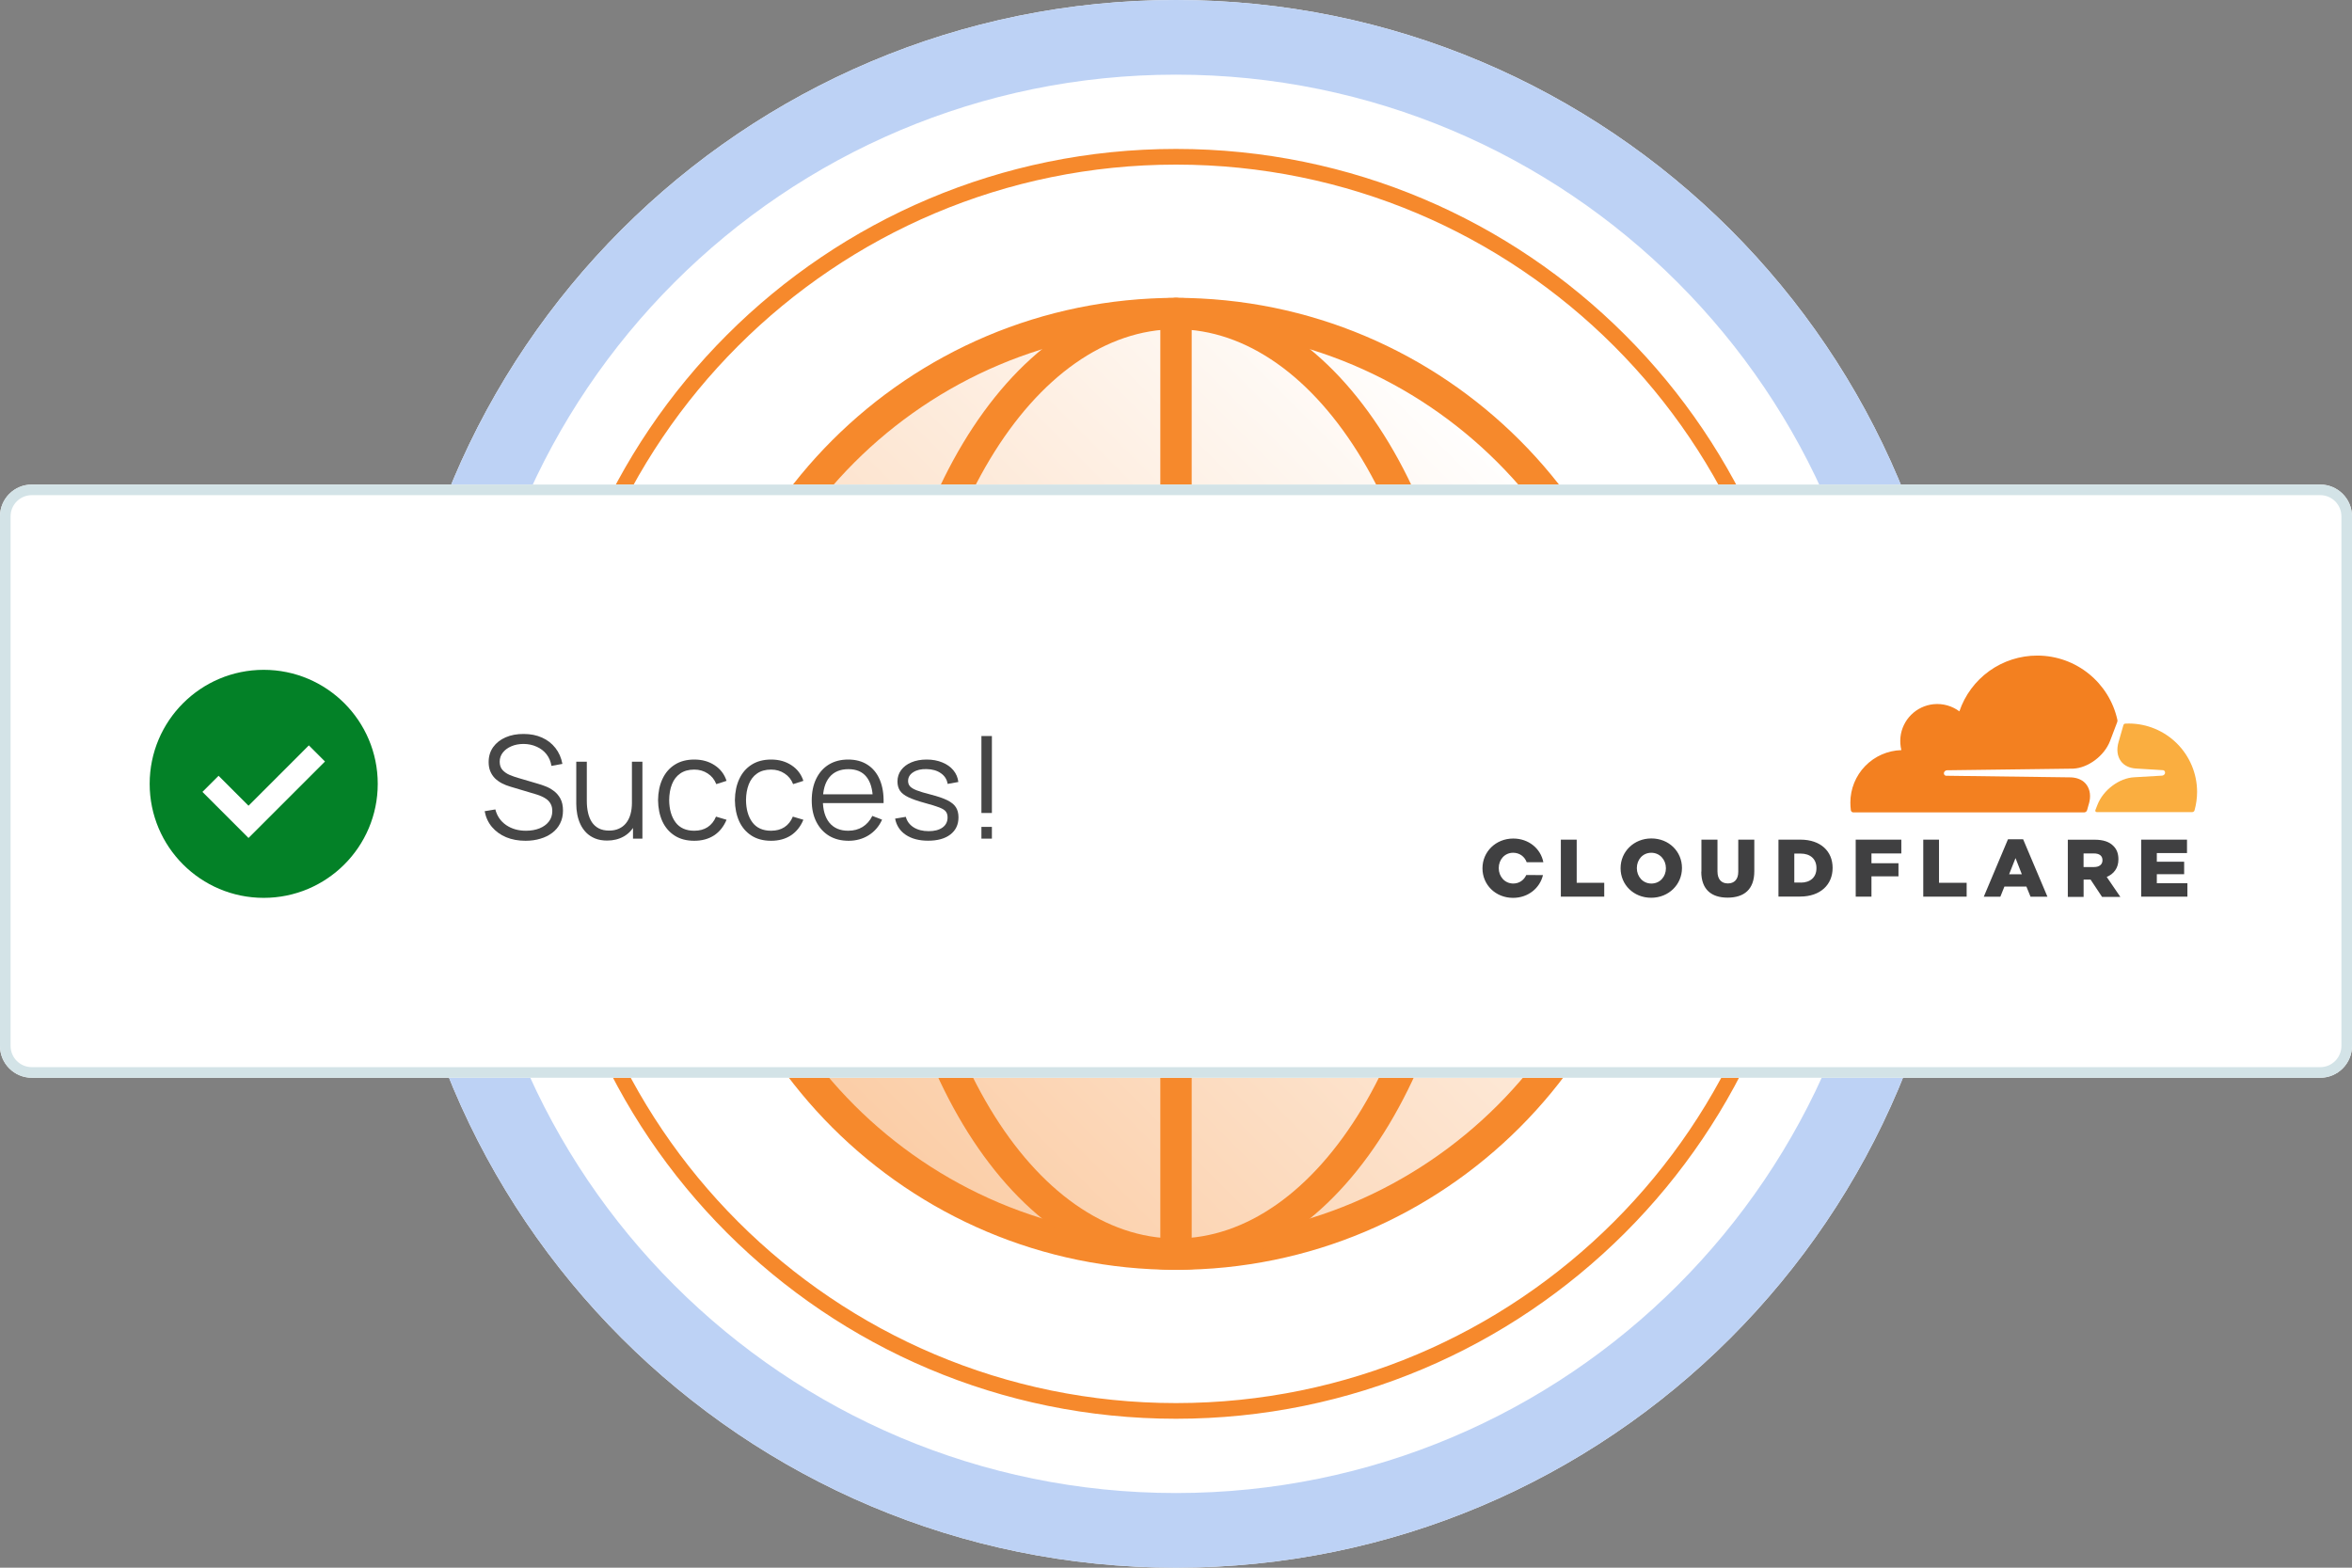 <svg width="330" height="220" viewBox="0 0 330 220" fill="none" xmlns="http://www.w3.org/2000/svg">
<rect x="0" y="0" width="330" height="220" fill="#808080" stroke="none"/>
<path fill-rule="evenodd" clip-rule="evenodd" d="M55 110C55 49.249 104.249 0 165 0C225.751 0 275 49.249 275 110C275 170.751 225.751 220 165 220C104.249 220 55 170.751 55 110Z" fill="white"/>
<circle cx="165" cy="110" r="66" fill="url(#paint0_linear_4657_36)"/>
<path fill-rule="evenodd" clip-rule="evenodd" d="M165 46.2C129.764 46.2 101.2 74.764 101.2 110C101.2 145.236 129.764 173.8 165 173.8C200.236 173.8 228.8 145.236 228.8 110C228.8 74.764 200.236 46.2 165 46.2ZM96.8 110C96.8 72.334 127.334 41.8 165 41.8C202.666 41.8 233.2 72.334 233.2 110C233.2 147.666 202.666 178.2 165 178.2C127.334 178.2 96.8 147.666 96.8 110Z" fill="#F6892C"/>
<path fill-rule="evenodd" clip-rule="evenodd" d="M165 23.1C117.006 23.1 78.1 62.007 78.1 110C78.1 157.994 117.006 196.9 165 196.9C212.994 196.9 251.9 157.994 251.9 110C251.9 62.007 212.994 23.1 165 23.1ZM75.9 110C75.9 60.791 115.791 20.9 165 20.9C214.209 20.9 254.1 60.791 254.1 110C254.1 159.209 214.209 199.1 165 199.1C115.791 199.1 75.9 159.209 75.9 110Z" fill="#F6892C"/>
<path fill-rule="evenodd" clip-rule="evenodd" d="M165 10.476C110.035 10.476 65.476 55.035 65.476 110C65.476 164.965 110.035 209.524 165 209.524C219.965 209.524 264.524 164.965 264.524 110C264.524 55.035 219.965 10.476 165 10.476ZM55 110C55 49.249 104.249 0 165 0C225.751 0 275 49.249 275 110C275 170.751 225.751 220 165 220C104.249 220 55 170.751 55 110Z" fill="#BDD2F5"/>
<path fill-rule="evenodd" clip-rule="evenodd" d="M138.885 64.463C131.957 76.01 127.6 92.105 127.6 110C127.6 127.895 131.957 143.99 138.885 155.537C145.84 167.128 155.141 173.8 165 173.8C174.859 173.8 184.16 167.128 191.115 155.537C198.043 143.99 202.4 127.895 202.4 110C202.4 92.105 198.043 76.01 191.115 64.463C184.16 52.872 174.859 46.2 165 46.2C155.141 46.2 145.84 52.872 138.885 64.463ZM135.112 62.199C142.49 49.903 152.988 41.8 165 41.8C177.012 41.8 187.51 49.903 194.888 62.199C202.292 74.539 206.8 91.444 206.8 110C206.8 128.556 202.292 145.461 194.888 157.801C187.51 170.097 177.012 178.2 165 178.2C152.988 178.2 142.49 170.097 135.112 157.801C127.708 145.461 123.2 128.556 123.2 110C123.2 91.444 127.708 74.539 135.112 62.199Z" fill="#F6892C"/>
<path fill-rule="evenodd" clip-rule="evenodd" d="M96.8 110C96.8 108.785 97.785 107.8 99 107.8H231C232.215 107.8 233.2 108.785 233.2 110C233.2 111.215 232.215 112.2 231 112.2H99C97.785 112.2 96.8 111.215 96.8 110Z" fill="#F6892C"/>
<path fill-rule="evenodd" clip-rule="evenodd" d="M106.7 77C106.7 75.785 107.685 74.8 108.9 74.8H221.1C222.315 74.8 223.3 75.785 223.3 77C223.3 78.215 222.315 79.2 221.1 79.2H108.9C107.685 79.2 106.7 78.215 106.7 77Z" fill="#F6892C"/>
<path fill-rule="evenodd" clip-rule="evenodd" d="M106.7 143C106.7 141.785 107.685 140.8 108.9 140.8H221.1C222.315 140.8 223.3 141.785 223.3 143C223.3 144.215 222.315 145.2 221.1 145.2H108.9C107.685 145.2 106.7 144.215 106.7 143Z" fill="#F6892C"/>
<path fill-rule="evenodd" clip-rule="evenodd" d="M165 41.8C166.215 41.8 167.2 42.785 167.2 44V176C167.2 177.215 166.215 178.2 165 178.2C163.785 178.2 162.8 177.215 162.8 176V44C162.8 42.785 163.785 41.8 165 41.8Z" fill="#F6892C"/>
<path d="M0 72.46C0 69.997 1.997 68 4.459 68H325.541C328.003 68 330 69.997 330 72.46V146.784C330 149.247 328.003 151.243 325.541 151.243H4.459C1.997 151.243 0 149.247 0 146.784V72.46Z" fill="white"/>
<path d="M221.22 123.89H225.085V125.829H218.996V117.831H221.22V123.89ZM227.378 121.853V121.826C227.378 119.53 229.231 117.663 231.698 117.663C234.166 117.663 235.99 119.502 235.99 121.797V121.825C235.99 124.12 234.137 125.987 231.669 125.987C229.202 125.987 227.378 124.148 227.378 121.853ZM233.737 121.853V121.826C233.737 120.671 232.91 119.673 231.684 119.673C230.472 119.673 229.66 120.657 229.66 121.811V121.838C229.66 122.993 230.487 123.991 231.699 123.991C232.925 123.991 233.738 123.007 233.738 121.853M238.72 122.322V117.831H240.972V122.279C240.972 123.434 241.555 123.975 242.43 123.975C243.305 123.975 243.889 123.446 243.889 122.334V117.83H246.14V122.263C246.14 124.843 244.682 125.97 242.391 125.97C240.124 125.97 238.7 124.831 238.7 122.32M249.528 117.831H252.607C255.458 117.831 257.126 119.472 257.126 121.78V121.807C257.126 124.117 255.443 125.818 252.564 125.818H249.529V117.821L249.528 117.831ZM252.65 123.862C253.976 123.862 254.859 123.134 254.859 121.838V121.811C254.859 120.528 253.975 119.787 252.65 119.787H251.752V123.851H252.65V123.862ZM260.366 117.831H266.768V119.77H262.577V121.139H266.368V122.979H262.577V125.83H260.368L260.366 117.831ZM272.056 123.89H275.933V125.829H269.845V117.831H272.054L272.056 123.89ZM281.721 117.783H283.86L287.267 125.838H284.897L284.314 124.412H281.233L280.662 125.838H278.338L281.73 117.783H281.721ZM283.675 122.687L282.79 120.42L281.893 122.687H283.675ZM290.128 117.841H293.906C295.132 117.841 295.973 118.154 296.515 118.71C296.985 119.166 297.227 119.779 297.227 120.579V120.606C297.227 121.832 296.571 122.645 295.587 123.067L297.497 125.862H294.931L293.321 123.437H292.343V125.862H290.128V117.841ZM293.806 121.675C294.562 121.675 294.989 121.304 294.989 120.735V120.707C294.989 120.08 294.533 119.767 293.791 119.767H292.337V121.677H293.796L293.806 121.675ZM302.615 123.947H306.906V125.83H300.42V117.833H306.85V119.715H302.615V120.928H306.45V122.681H302.615V123.947ZM214.147 122.792C213.833 123.49 213.177 123.989 212.322 123.989C211.11 123.989 210.283 122.987 210.283 121.836V121.809C210.283 120.654 211.096 119.671 212.307 119.671C213.218 119.671 213.917 120.218 214.203 120.997H216.541C216.17 119.087 214.488 117.676 212.32 117.676C209.854 117.676 208 119.544 208 121.838V121.866C208.004 124.161 209.828 126 212.295 126C214.405 126 216.059 124.631 216.486 122.806L214.148 122.792H214.147Z" fill="#404041"/>
<path d="M297.055 101.117L272.035 101.288V113.991H304.225V105.073L298.118 101.565L297.055 101.117Z" fill="white"/>
<path d="M293.084 112.813C293.383 111.786 293.269 110.846 292.77 110.147C292.314 109.505 291.544 109.144 290.617 109.092L273.068 108.864C272.954 108.864 272.853 108.807 272.797 108.722C272.74 108.637 272.726 108.521 272.754 108.408C272.786 108.322 272.842 108.247 272.915 108.191C272.989 108.136 273.076 108.102 273.168 108.095L290.874 107.867C292.971 107.776 295.251 106.071 296.05 103.99L297.052 101.352C297.097 101.244 297.107 101.124 297.08 101.01C295.941 95.849 291.335 92 285.833 92C283.423 92 281.074 92.755 279.115 94.159C277.157 95.563 275.687 97.545 274.913 99.827C273.915 99.086 272.646 98.688 271.278 98.824C270.092 98.947 268.983 99.475 268.139 100.318C267.296 101.162 266.768 102.27 266.645 103.457C266.586 104.064 266.629 104.675 266.773 105.267C264.855 105.322 263.034 106.122 261.697 107.499C260.36 108.875 259.614 110.719 259.616 112.638C259.618 112.995 259.642 113.352 259.687 113.707C259.714 113.878 259.858 114.006 260.029 114.006H292.418C292.603 114.006 292.783 113.878 292.832 113.692L293.075 112.823L293.084 112.813Z" fill="#F38020"/>
<path d="M298.672 101.536L298.187 101.55C298.074 101.55 297.973 101.636 297.93 101.751L297.247 104.132C296.948 105.158 297.062 106.099 297.56 106.798C298.016 107.439 298.786 107.8 299.713 107.852L303.449 108.08C303.562 108.08 303.663 108.138 303.719 108.222C303.747 108.269 303.766 108.321 303.773 108.375C303.78 108.429 303.777 108.484 303.762 108.536C303.73 108.622 303.674 108.697 303.601 108.753C303.528 108.809 303.44 108.842 303.348 108.849L299.456 109.077C297.346 109.169 295.079 110.873 294.281 112.955L293.996 113.682C293.938 113.824 294.038 113.967 294.196 113.967H307.568C307.724 113.967 307.866 113.876 307.909 113.71C308.144 112.865 308.264 111.993 308.266 111.115C308.259 108.574 307.245 106.139 305.447 104.344C303.649 102.548 301.213 101.538 298.671 101.535" fill="#FAAE40"/>
<path fill-rule="evenodd" clip-rule="evenodd" d="M325.541 69.487H4.459C2.818 69.487 1.486 70.817 1.486 72.46V146.784C1.486 148.426 2.818 149.757 4.459 149.757H325.541C327.182 149.757 328.513 148.426 328.513 146.784V72.46C328.513 70.817 327.182 69.487 325.541 69.487ZM4.459 68C1.997 68 0 69.997 0 72.46V146.784C0 149.247 1.997 151.243 4.459 151.243H325.541C328.003 151.243 330 149.247 330 146.784V72.46C330 69.997 328.003 68 325.541 68H4.459Z" fill="#D3E3E7"/>
<circle cx="37" cy="110" r="16" fill="#038127"/>
<path fill-rule="evenodd" clip-rule="evenodd" d="M45.598 106.865L34.867 117.596L28.402 111.131L30.665 108.869L34.867 113.071L43.335 104.602L45.598 106.865Z" fill="white"/>
<path d="M73.73 117.99C72.723 117.99 71.817 117.824 71.01 117.49C70.21 117.15 69.547 116.67 69.02 116.05C68.5 115.43 68.16 114.694 68 113.84L69.5 113.59C69.74 114.524 70.247 115.257 71.02 115.79C71.793 116.317 72.717 116.58 73.79 116.58C74.497 116.58 75.13 116.47 75.69 116.25C76.25 116.024 76.69 115.704 77.01 115.29C77.33 114.877 77.49 114.387 77.49 113.82C77.49 113.447 77.423 113.13 77.29 112.87C77.157 112.604 76.98 112.384 76.76 112.21C76.54 112.037 76.3 111.894 76.04 111.78C75.78 111.66 75.527 111.564 75.28 111.49L71.63 110.4C71.19 110.274 70.783 110.114 70.41 109.92C70.037 109.72 69.71 109.484 69.43 109.21C69.157 108.93 68.943 108.604 68.79 108.23C68.637 107.857 68.56 107.43 68.56 106.95C68.56 106.137 68.773 105.434 69.2 104.84C69.627 104.247 70.21 103.79 70.95 103.47C71.69 103.15 72.533 102.994 73.48 103C74.44 103 75.297 103.17 76.05 103.51C76.81 103.85 77.437 104.337 77.93 104.97C78.423 105.597 78.75 106.34 78.91 107.2L77.37 107.48C77.27 106.854 77.04 106.31 76.68 105.85C76.32 105.39 75.86 105.037 75.3 104.79C74.747 104.537 74.137 104.407 73.47 104.4C72.823 104.4 72.247 104.51 71.74 104.73C71.24 104.944 70.843 105.237 70.55 105.61C70.257 105.984 70.11 106.41 70.11 106.89C70.11 107.377 70.243 107.767 70.51 108.06C70.783 108.354 71.117 108.584 71.51 108.75C71.91 108.917 72.297 109.054 72.67 109.16L75.49 109.99C75.783 110.07 76.127 110.187 76.52 110.34C76.92 110.487 77.307 110.7 77.68 110.98C78.06 111.254 78.373 111.614 78.62 112.06C78.867 112.507 78.99 113.074 78.99 113.76C78.99 114.427 78.857 115.024 78.59 115.55C78.33 116.077 77.96 116.52 77.48 116.88C77.007 117.24 76.45 117.514 75.81 117.7C75.177 117.894 74.483 117.99 73.73 117.99Z" fill="#464646"/>
<path d="M85.184 117.96C84.538 117.96 83.971 117.86 83.484 117.66C83.004 117.46 82.594 117.19 82.254 116.85C81.921 116.51 81.651 116.124 81.444 115.69C81.238 115.25 81.088 114.787 80.994 114.3C80.901 113.807 80.854 113.317 80.854 112.83V106.89H82.334V112.4C82.334 112.994 82.391 113.544 82.504 114.05C82.618 114.557 82.798 115 83.044 115.38C83.298 115.754 83.621 116.044 84.014 116.25C84.414 116.457 84.898 116.56 85.464 116.56C85.984 116.56 86.441 116.47 86.834 116.29C87.234 116.11 87.568 115.854 87.834 115.52C88.108 115.18 88.314 114.77 88.454 114.29C88.594 113.804 88.664 113.257 88.664 112.65L89.704 112.88C89.704 113.987 89.511 114.917 89.124 115.67C88.738 116.424 88.204 116.994 87.524 117.38C86.844 117.767 86.064 117.96 85.184 117.96ZM88.814 117.69V115.03H88.664V106.89H90.134V117.69H88.814Z" fill="#464646"/>
<path d="M97.409 117.99C96.323 117.99 95.403 117.747 94.649 117.26C93.896 116.774 93.323 116.104 92.929 115.25C92.543 114.39 92.343 113.404 92.329 112.29C92.343 111.157 92.549 110.164 92.949 109.31C93.349 108.45 93.926 107.784 94.679 107.31C95.433 106.83 96.346 106.59 97.419 106.59C98.513 106.59 99.463 106.857 100.269 107.39C101.083 107.924 101.639 108.654 101.939 109.58L100.499 110.04C100.246 109.394 99.843 108.894 99.289 108.54C98.743 108.18 98.116 108 97.409 108C96.616 108 95.959 108.184 95.439 108.55C94.919 108.91 94.533 109.414 94.279 110.06C94.026 110.707 93.896 111.45 93.889 112.29C93.903 113.584 94.203 114.624 94.789 115.41C95.376 116.19 96.249 116.58 97.409 116.58C98.143 116.58 98.766 116.414 99.279 116.08C99.799 115.74 100.193 115.247 100.459 114.6L101.939 115.04C101.539 116 100.953 116.734 100.179 117.24C99.406 117.74 98.483 117.99 97.409 117.99Z" fill="#464646"/>
<path d="M108.19 117.99C107.104 117.99 106.184 117.747 105.43 117.26C104.677 116.774 104.104 116.104 103.71 115.25C103.324 114.39 103.124 113.404 103.11 112.29C103.124 111.157 103.33 110.164 103.73 109.31C104.13 108.45 104.707 107.784 105.46 107.31C106.214 106.83 107.127 106.59 108.2 106.59C109.294 106.59 110.244 106.857 111.05 107.39C111.864 107.924 112.42 108.654 112.72 109.58L111.28 110.04C111.027 109.394 110.624 108.894 110.07 108.54C109.524 108.18 108.897 108 108.19 108C107.397 108 106.74 108.184 106.22 108.55C105.7 108.91 105.314 109.414 105.06 110.06C104.807 110.707 104.677 111.45 104.67 112.29C104.684 113.584 104.984 114.624 105.57 115.41C106.157 116.19 107.03 116.58 108.19 116.58C108.924 116.58 109.547 116.414 110.06 116.08C110.58 115.74 110.974 115.247 111.24 114.6L112.72 115.04C112.32 116 111.734 116.734 110.96 117.24C110.187 117.74 109.264 117.99 108.19 117.99Z" fill="#464646"/>
<path d="M119.062 117.99C118.008 117.99 117.095 117.757 116.322 117.29C115.555 116.824 114.958 116.167 114.532 115.32C114.105 114.474 113.892 113.48 113.892 112.34C113.892 111.16 114.102 110.14 114.522 109.28C114.942 108.42 115.532 107.757 116.292 107.29C117.058 106.824 117.962 106.59 119.002 106.59C120.068 106.59 120.978 106.837 121.732 107.33C122.485 107.817 123.055 108.517 123.442 109.43C123.828 110.344 124.005 111.434 123.972 112.7H122.472V112.18C122.445 110.78 122.142 109.724 121.562 109.01C120.988 108.297 120.148 107.94 119.042 107.94C117.882 107.94 116.992 108.317 116.372 109.07C115.758 109.824 115.452 110.897 115.452 112.29C115.452 113.65 115.758 114.707 116.372 115.46C116.992 116.207 117.868 116.58 119.002 116.58C119.775 116.58 120.448 116.404 121.022 116.05C121.602 115.69 122.058 115.174 122.392 114.5L123.762 115.03C123.335 115.97 122.705 116.7 121.872 117.22C121.045 117.734 120.108 117.99 119.062 117.99ZM114.932 112.7V111.47H123.182V112.7H114.932Z" fill="#464646"/>
<path d="M130.221 117.98C128.954 117.98 127.911 117.707 127.091 117.16C126.278 116.614 125.778 115.854 125.591 114.88L127.091 114.63C127.251 115.244 127.614 115.734 128.181 116.1C128.754 116.46 129.461 116.64 130.301 116.64C131.121 116.64 131.768 116.47 132.241 116.13C132.714 115.784 132.951 115.314 132.951 114.72C132.951 114.387 132.874 114.117 132.721 113.91C132.574 113.697 132.271 113.5 131.811 113.32C131.351 113.14 130.664 112.927 129.751 112.68C128.771 112.414 128.004 112.147 127.451 111.88C126.898 111.614 126.504 111.307 126.271 110.96C126.038 110.607 125.921 110.177 125.921 109.67C125.921 109.057 126.094 108.52 126.441 108.06C126.788 107.594 127.268 107.234 127.881 106.98C128.494 106.72 129.208 106.59 130.021 106.59C130.834 106.59 131.561 106.724 132.201 106.99C132.848 107.25 133.368 107.617 133.761 108.09C134.154 108.564 134.388 109.114 134.461 109.74L132.961 110.01C132.861 109.377 132.544 108.877 132.011 108.51C131.484 108.137 130.814 107.944 130.001 107.93C129.234 107.91 128.611 108.057 128.131 108.37C127.651 108.677 127.411 109.087 127.411 109.6C127.411 109.887 127.498 110.134 127.671 110.34C127.844 110.54 128.158 110.73 128.611 110.91C129.071 111.09 129.724 111.287 130.571 111.5C131.564 111.754 132.344 112.02 132.911 112.3C133.478 112.58 133.881 112.91 134.121 113.29C134.361 113.67 134.481 114.14 134.481 114.7C134.481 115.72 134.101 116.524 133.341 117.11C132.588 117.69 131.548 117.98 130.221 117.98Z" fill="#464646"/>
<path d="M137.699 117.69V116.04H139.169V117.69H137.699ZM137.699 114.09V103.29H139.169V114.09H137.699Z" fill="#464646"/>
<defs>
<linearGradient id="paint0_linear_4657_36" x1="231" y1="44" x2="99" y2="176" gradientUnits="userSpaceOnUse">
<stop offset="0.144" stop-color="white"/>
<stop offset="0.852" stop-color="#FBCDA6"/>
</linearGradient>
</defs>
</svg>
